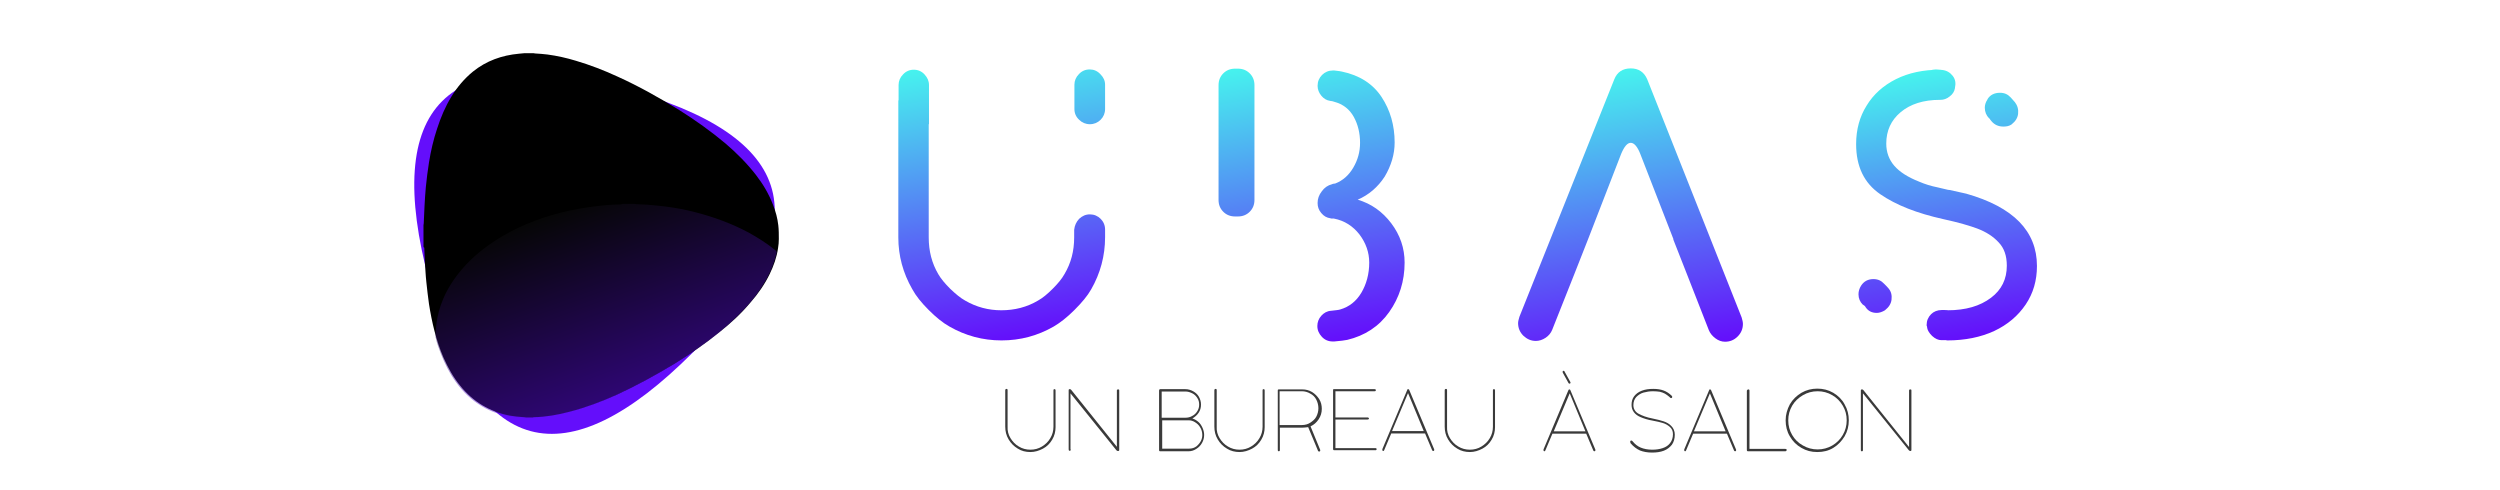 <?xml version="1.0" encoding="UTF-8"?> <!-- Generator: Adobe Illustrator 24.1.2, SVG Export Plug-In . SVG Version: 6.00 Build 0) --> <svg xmlns="http://www.w3.org/2000/svg" xmlns:xlink="http://www.w3.org/1999/xlink" version="1.1" id="Calque_1" x="0px" y="0px" width="954px" height="186.9px" viewBox="0 0 954 186.9" style="enable-background:new 0 0 954 186.9;" xml:space="preserve"> <style type="text/css"> .st0{enable-background:new ;} .st1{fill-rule:evenodd;clip-rule:evenodd;fill:#640EFB;} .st2{opacity:0.459;} .st3{fill:url(#SVGID_1_);} .st4{fill:#3A3A3A;} .st5{fill:url(#SVGID_2_);} .st6{fill:url(#SVGID_3_);} .st7{fill:url(#SVGID_4_);} .st8{fill:url(#SVGID_5_);} </style> <g id="Polygone_2_copie_1_" class="st0"> <g id="Polygone_2_copie"> <g> <path class="st1" d="M237.5,33.7c-67.2-18-91.7,6.6-73.7,73.7s51.6,76.2,100.7,27S304.7,51.7,237.5,33.7z"></path> </g> </g> </g> <g id="Polygone_2_xA0_Image_1_"> <g> <g> <path d="M161.6,94c0-2.7,0-5.4,0-8.1c0-0.2,0.1-0.4,0.1-0.7c0.1-2.2,0.2-4.4,0.3-6.6c0.1-2.4,0.3-4.8,0.5-7.2 c0.3-3.1,0.7-6.2,1.2-9.4c0.7-4.4,1.7-8.7,3.1-12.9c1.4-4.3,3.1-8.4,5.5-12.3c2.2-3.6,4.9-6.8,8.2-9.5c5.1-4.1,11-6.2,17.5-6.8 c0.7-0.1,1.4-0.1,2.1-0.2c1.2,0,2.3,0,3.5,0c0.2,0,0.4,0.1,0.6,0.1c1.6,0.1,3.1,0.2,4.7,0.4c3.7,0.5,7.3,1.3,10.9,2.4 c5.4,1.6,10.6,3.6,15.8,6c8.2,3.7,16,8.1,23.6,12.8c6.2,3.9,12.1,8.1,17.7,12.8c4.2,3.6,8.2,7.6,11.6,12 c2.7,3.5,4.9,7.2,6.5,11.4c1,2.5,1.7,5.1,2,7.8c0.2,1.7,0.2,3.5,0.2,5.2c0,1.2-0.1,2.3-0.3,3.5c-0.5,3.5-1.7,6.8-3.2,9.9 c-1.9,3.9-4.4,7.5-7.3,10.8c-3.5,4.2-7.5,7.9-11.8,11.3c-5.5,4.5-11.4,8.5-17.4,12.2c-7.1,4.3-14.4,8.3-22,11.8 c-5.8,2.6-11.6,4.8-17.8,6.4c-4.5,1.2-9,2-13.6,2.1c-0.1,0-0.3,0-0.4,0.1c-0.9,0-1.8,0-2.7,0c-0.2,0-0.5-0.1-0.7-0.1 c-1.9-0.1-3.7-0.3-5.5-0.6c-7.7-1.5-14-5.3-18.9-11.4c-2.7-3.3-4.7-7-6.4-10.8c-2.8-6.5-4.4-13.4-5.5-20.4 c-0.4-2.8-0.7-5.5-1-8.3c-0.3-2.7-0.4-5.5-0.6-8.2c-0.1-1.7-0.1-3.3-0.2-5C161.7,94.5,161.6,94.3,161.6,94z"></path> </g> </g> </g> <g id="Ellipse_4_xA0_Image_1_" class="st2"> <g> <g> <linearGradient id="SVGID_1_" gradientUnits="userSpaceOnUse" x1="244.057" y1="960.591" x2="218.875" y2="891.403" gradientTransform="matrix(1 0 0 1 0 -812.569)"> <stop offset="0" style="stop-color:#640EFB"></stop> <stop offset="1" style="stop-color:#0D0D0D"></stop> </linearGradient> <path class="st3" d="M237.5,77.8c1.5,0,3.1,0,4.6,0c0.2,0,0.4,0.1,0.6,0.1c1.4,0.1,2.8,0.1,4.2,0.2c2.3,0.2,4.6,0.4,7,0.7 c3.9,0.5,7.7,1.2,11.5,2.2c7,1.8,13.8,4.3,20.2,7.7c3.6,2,7.1,4.2,10.3,6.8c0.4,0.3,0.6,0.7,0.4,1.2c-0.2,0.6-0.3,1.2-0.5,1.8 c-1.1,3.9-2.8,7.4-5,10.8c-2.6,4.1-5.7,7.7-9.2,11.1c-4.1,4.1-8.6,7.7-13.3,11.1c-10.6,7.6-21.9,14.1-33.8,19.6 c-5.7,2.6-11.5,4.8-17.5,6.3c-4.2,1.1-8.4,1.9-12.8,2.1c-3.5,0.2-7,0-10.4-0.7c-3.5-0.7-6.8-1.9-9.8-3.7 c-4.1-2.4-7.4-5.6-10.1-9.4c-2.4-3.3-4.2-7-5.7-10.8c-0.7-1.9-1.5-3.9-1.9-5.9c0-0.1,0-0.1-0.1-0.2c0-0.8,0-1.6,0-2.3 c0-0.2,0.1-0.3,0.1-0.5c0.1-0.7,0.1-1.5,0.2-2.2c0.4-3.4,1.3-6.6,2.6-9.7c2.1-5,5.2-9.3,8.9-13.3c4.1-4.3,8.8-7.8,13.9-10.8 c7.9-4.6,16.3-7.6,25.2-9.6c2.8-0.6,5.7-1.1,8.6-1.5c2.1-0.3,4.3-0.5,6.4-0.7c1.6-0.1,3.2-0.2,4.8-0.2 C237.2,77.9,237.4,77.8,237.5,77.8z"></path> </g> </g> </g> <g id="à_salon"> <g> <path class="st4" d="M598.8,148.6L598.8,148.6c0.1,0,0.2,0,0.3,0.1c0.1,0,0.1,0.1,0.2,0.3l9.5,22.6c0,0.1,0,0.1,0,0.2 c0,0.1,0,0.2-0.1,0.3s-0.2,0.1-0.3,0.1l0,0c-0.2,0-0.3-0.1-0.4-0.3l-2.7-6.4h-12.9l-2.7,6.4c-0.1,0.2-0.2,0.3-0.3,0.3l0,0 c-0.1,0-0.2,0-0.3-0.1s-0.1-0.2-0.1-0.3s0-0.2,0-0.3l9.5-22.6C598.6,148.7,598.7,148.6,598.8,148.6z M605,164.6l-6-14.5l-6.1,14.5 H605z M596.3,141.9c0-0.1,0-0.2,0.1-0.3c0.1-0.1,0.2-0.1,0.3-0.1l0,0c0.1,0,0.1,0,0.2,0.1c0.1,0,0.1,0.1,0.2,0.3l2.1,3.8 c0.1,0.1,0.1,0.2,0.1,0.3s0,0.2-0.1,0.3s-0.2,0.1-0.3,0.1l0,0c-0.2,0-0.3-0.1-0.4-0.3l-2.1-3.8C596.3,142.1,596.3,142,596.3,141.9 z"></path> <path class="st4" d="M622.1,168.5c0-0.1,0-0.2,0.1-0.3l0,0c0.1,0,0.2-0.1,0.3-0.1c0.2,0,0.3,0.1,0.5,0.3c0.9,1.1,1.9,1.9,3.1,2.4 c1.2,0.5,2.7,0.8,4.4,0.8c1.5,0,2.8-0.2,4-0.6s2.1-1,2.8-1.9c0.7-0.9,1.1-2,1.1-3.4c0-1.2-0.4-2.1-1.2-2.8 c-0.8-0.7-1.7-1.2-2.7-1.5s-2.3-0.6-3.9-0.9c-1.8-0.3-3.3-0.8-4.5-1.3s-2-1.1-2.6-1.9c-0.6-0.8-0.9-1.7-0.9-2.8 c0-1.3,0.3-2.4,1-3.3c0.7-0.9,1.6-1.6,2.9-2.1c1.3-0.5,2.7-0.7,4.4-0.7c1.5,0,2.8,0.2,3.9,0.6c1.1,0.4,2.2,1.1,3.2,2.1 c0.1,0.1,0.1,0.2,0.1,0.4c0,0.1,0,0.2-0.1,0.3l0,0c-0.1,0.1-0.2,0.1-0.3,0.1c-0.1,0-0.2,0-0.3-0.1s-0.2-0.1-0.3-0.3 c-0.7-0.6-1.3-1-1.8-1.3s-1.2-0.5-1.9-0.7c-0.7-0.1-1.6-0.2-2.6-0.2c-1.3,0-2.5,0.2-3.6,0.5s-2,0.9-2.8,1.7 c-0.7,0.8-1.1,1.8-1.1,3.1c0,1.4,0.7,2.6,2,3.3c1.3,0.7,3.1,1.4,5.3,1.8c1.8,0.4,3.2,0.7,4.3,1.1c1.1,0.4,2.1,0.9,2.9,1.8 c0.8,0.8,1.3,1.9,1.3,3.3c0,1.5-0.4,2.8-1.1,3.8c-0.8,1-1.8,1.8-3.1,2.3c-1.3,0.5-2.8,0.7-4.5,0.7c-1.8,0-3.3-0.3-4.6-0.8 c-1.3-0.6-2.5-1.5-3.6-2.8C622.1,168.8,622.1,168.6,622.1,168.5z"></path> <path class="st4" d="M652.5,148.6L652.5,148.6c0.1,0,0.2,0,0.3,0.1c0.1,0,0.1,0.1,0.2,0.3l9.5,22.6c0,0.1,0,0.1,0,0.2 c0,0.1,0,0.2-0.1,0.3s-0.2,0.1-0.3,0.1l0,0c-0.2,0-0.3-0.1-0.4-0.3l-2.7-6.4h-12.9l-2.7,6.4c-0.1,0.2-0.2,0.3-0.3,0.3l0,0 c-0.1,0-0.2,0-0.3-0.1s-0.1-0.2-0.1-0.3s0-0.2,0-0.3l9.5-22.6C652.2,148.7,652.3,148.6,652.5,148.6z M658.5,164.6l-6-14.5 l-6.1,14.5H658.5z"></path> <path class="st4" d="M667.2,148.6L667.2,148.6c0.3,0,0.4,0.2,0.4,0.5v22.2h13.6c0.4,0,0.6,0.1,0.6,0.4l0,0c0,0.2-0.1,0.3-0.2,0.4 c-0.1,0.1-0.2,0.1-0.4,0.1H667c-0.3,0-0.4-0.2-0.4-0.5v-22.6C666.7,148.8,666.9,148.6,667.2,148.6z"></path> <path class="st4" d="M683,154.3c1.1-1.9,2.6-3.3,4.4-4.4c1.9-1.1,3.9-1.6,6.1-1.6c2.2,0,4.2,0.5,6.1,1.6c1.8,1.1,3.3,2.5,4.3,4.4 c1.1,1.9,1.6,3.9,1.6,6.1c0,2.2-0.5,4.2-1.6,6.1c-1.1,1.8-2.5,3.3-4.3,4.4c-1.8,1.1-3.8,1.6-6.1,1.6s-4.2-0.5-6.1-1.6 c-1.9-1.1-3.3-2.5-4.4-4.4c-1.1-1.8-1.6-3.9-1.6-6.1S682,156.2,683,154.3z M683.9,166c1,1.7,2.3,3,4.1,4c1.7,1,3.6,1.5,5.6,1.5 s3.9-0.5,5.6-1.5c1.7-1,3-2.3,4-4s1.5-3.6,1.5-5.6c0-2.1-0.5-3.9-1.5-5.6c-1-1.7-2.3-3-4-4s-3.6-1.5-5.6-1.5s-3.9,0.5-5.6,1.5 c-1.7,1-3.1,2.3-4.1,4s-1.5,3.6-1.5,5.6C682.4,162.5,682.9,164.3,683.9,166z"></path> <path class="st4" d="M710.9,171.7c0,0.4-0.1,0.5-0.4,0.5l0,0c-0.2,0-0.3,0-0.3-0.1c-0.1-0.1-0.1-0.2-0.1-0.4V149 c0-0.1,0-0.2,0.1-0.3s0.2-0.1,0.3-0.1h0.1c0.2,0,0.3,0.1,0.5,0.3l17.4,21.7V149c0-0.3,0.2-0.4,0.5-0.4l0,0c0.3,0,0.4,0.1,0.4,0.4 v22.6c0,0.4-0.1,0.5-0.4,0.5h-0.1c-0.1,0-0.3-0.1-0.5-0.3l-17.5-21.7V171.7z"></path> </g> </g> <g id="un_bureau"> <g> <path class="st4" d="M385.6,167.2c0.8,1.3,1.8,2.4,3.2,3.2c1.3,0.8,2.8,1.2,4.4,1.2c1.6,0,3.1-0.4,4.4-1.2 c1.3-0.8,2.4-1.8,3.2-3.2c0.8-1.3,1.2-2.8,1.2-4.4V149c0-0.2,0-0.3,0.1-0.4c0.1-0.1,0.2-0.1,0.3-0.1l0,0c0.3,0,0.4,0.2,0.4,0.5v14 c0,1.7-0.4,3.3-1.3,4.8s-2,2.6-3.5,3.4c-1.5,0.8-3.1,1.3-4.8,1.3c-1.8,0-3.4-0.4-4.8-1.3c-1.5-0.9-2.6-2-3.5-3.5s-1.3-3.1-1.3-4.9 v-13.9c0-0.3,0.2-0.5,0.5-0.5l0,0c0.3,0,0.4,0.2,0.4,0.5v13.9C384.4,164.4,384.8,165.9,385.6,167.2z"></path> <path class="st4" d="M408.6,171.5c0,0.4-0.1,0.5-0.4,0.5l0,0c-0.2,0-0.3,0-0.3-0.1s-0.1-0.2-0.1-0.4v-22.6c0-0.1,0-0.2,0.1-0.3 s0.2-0.1,0.3-0.1h0.1c0.2,0,0.3,0.1,0.5,0.3l17.4,21.7V149c0-0.3,0.2-0.4,0.5-0.4l0,0c0.3,0,0.4,0.1,0.4,0.4v22.6 c0,0.4-0.1,0.5-0.4,0.5h-0.2c-0.1,0-0.3-0.1-0.5-0.3l-17.5-21.7v21.4H408.6z"></path> <path class="st4" d="M442.8,148.5h9.5c1.1,0,2.1,0.3,3,0.8s1.7,1.2,2.2,2.1c0.5,0.9,0.8,1.9,0.8,3c0,1.2-0.3,2.2-0.9,3.1 c-0.6,0.9-1.4,1.6-2.4,2.2c0.8,0.2,1.6,0.7,2.3,1.3s1.2,1.4,1.6,2.3c0.4,0.9,0.6,1.8,0.6,2.7c0,1.1-0.3,2.1-0.8,3 s-1.2,1.7-2.2,2.3c-0.9,0.6-1.9,0.9-2.9,0.9h-10.9c-0.3,0-0.4-0.2-0.4-0.5V149C442.4,148.6,442.5,148.5,442.8,148.5z M443.3,159.4 h9.1c0.9,0,1.8-0.2,2.6-0.7c0.8-0.4,1.4-1,1.9-1.8s0.7-1.6,0.7-2.5s-0.2-1.8-0.7-2.5c-0.5-0.8-1.1-1.4-1.9-1.8 c-0.8-0.4-1.7-0.7-2.6-0.7h-9.1V159.4z M443.3,171.2h10.5c1.1,0,2-0.3,2.8-0.9c0.7-0.6,1.3-1.3,1.7-2.1c0.4-0.8,0.5-1.6,0.5-2.2 c0-1.1-0.3-2.1-0.8-2.9c-0.5-0.9-1.2-1.5-2-2s-1.6-0.7-2.3-0.7h-10.2v10.8H443.3z"></path> <path class="st4" d="M465.4,167.2c0.8,1.3,1.8,2.4,3.2,3.2c1.3,0.8,2.8,1.2,4.4,1.2s3.1-0.4,4.4-1.2s2.4-1.8,3.2-3.2 c0.8-1.3,1.2-2.8,1.2-4.4V149c0-0.2,0-0.3,0.1-0.4c0.1-0.1,0.2-0.1,0.3-0.1l0,0c0.3,0,0.4,0.2,0.4,0.5v14c0,1.7-0.4,3.3-1.3,4.8 s-2,2.6-3.5,3.4s-3.1,1.3-4.8,1.3s-3.4-0.4-4.8-1.3c-1.5-0.9-2.6-2-3.5-3.5s-1.3-3.1-1.3-4.9v-13.9c0-0.3,0.2-0.5,0.5-0.5l0,0 c0.3,0,0.4,0.2,0.4,0.5v13.9C464.2,164.4,464.6,165.9,465.4,167.2z"></path> <path class="st4" d="M496.9,163.2h-8.5v8.5c0,0.3-0.1,0.5-0.4,0.5l0,0c-0.3,0-0.4-0.2-0.4-0.5V149c0-0.3,0.1-0.4,0.4-0.4h9 c1.3,0,2.5,0.3,3.7,1c1.1,0.7,2,1.6,2.7,2.7c0.7,1.1,1,2.4,1,3.7c0,1.5-0.4,2.8-1.2,4c-0.8,1.2-1.8,2.1-3.1,2.7l3.7,9 c0,0.1,0,0.1,0,0.2c0,0.1,0,0.2-0.1,0.3s-0.2,0.1-0.3,0.1l0,0c-0.1,0-0.2,0-0.3-0.1c-0.1,0-0.2-0.1-0.2-0.3l-3.7-8.9 C498.3,163.1,497.6,163.2,496.9,163.2z M488.3,162.2h8.5c1.2,0,2.3-0.3,3.2-0.9s1.8-1.3,2.3-2.3s0.8-2,0.8-3.2s-0.3-2.3-0.8-3.3 s-1.3-1.8-2.3-2.3c-1-0.6-2.1-0.9-3.2-0.9h-8.5V162.2z"></path> <path class="st4" d="M509.1,148.5h15.4c0.4,0,0.5,0.1,0.5,0.4l0,0c0,0.2,0,0.3-0.1,0.3c-0.1,0.1-0.2,0.1-0.4,0.1h-14.9v10h12.2 c0.2,0,0.3,0,0.4,0.1s0.2,0.2,0.2,0.3l0,0c0,0.2-0.1,0.3-0.2,0.3s-0.2,0.1-0.4,0.1h-12.2V171h15.2c0.4,0,0.5,0.1,0.5,0.4l0,0 c0,0.2,0,0.3-0.1,0.3c-0.1,0.1-0.2,0.1-0.4,0.1h-15.7c-0.3,0-0.4-0.2-0.4-0.5v-22.7C508.7,148.6,508.8,148.5,509.1,148.5z"></path> <path class="st4" d="M537.3,148.5L537.3,148.5c0.1,0,0.2,0,0.3,0.1c0.1,0,0.1,0.1,0.2,0.3l9.5,22.6c0,0.1,0,0.1,0,0.2 c0,0.1,0,0.2-0.1,0.3c-0.1,0.1-0.2,0.1-0.3,0.1l0,0c-0.2,0-0.3-0.1-0.4-0.3l-2.7-6.4h-12.9l-2.7,6.4c-0.1,0.2-0.2,0.3-0.3,0.3l0,0 c-0.1,0-0.2,0-0.3-0.1c-0.1-0.1-0.1-0.2-0.1-0.3s0-0.2,0-0.3l9.5-22.6C537,148.6,537.1,148.5,537.3,148.5z M543.3,164.5l-6-14.5 l-6.1,14.5H543.3z"></path> <path class="st4" d="M553.3,167.2c0.8,1.3,1.8,2.4,3.2,3.2c1.3,0.8,2.8,1.2,4.4,1.2c1.6,0,3.1-0.4,4.4-1.2s2.4-1.8,3.2-3.2 c0.8-1.3,1.2-2.8,1.2-4.4V149c0-0.2,0-0.3,0.1-0.4c0.1-0.1,0.2-0.1,0.3-0.1l0,0c0.3,0,0.4,0.2,0.4,0.5v14c0,1.7-0.4,3.3-1.3,4.8 s-2,2.6-3.5,3.4c-1.5,0.8-3.1,1.3-4.8,1.3s-3.4-0.4-4.8-1.3c-1.5-0.9-2.6-2-3.5-3.5s-1.3-3.1-1.3-4.9v-13.9c0-0.3,0.2-0.5,0.5-0.5 l0,0c0.3,0,0.4,0.2,0.4,0.5v13.9C552.1,164.4,552.5,165.9,553.3,167.2z"></path> </g> </g> <g id="ubas_xA0_Image_1_"> <image style="display:none;overflow:visible;enable-background:new ;" width="2183" height="529" id="ubas_xA0_Image" transform="matrix(0.238 0 0 0.238 298.471 14.156)"> </image> <g> <linearGradient id="SVGID_2_" gradientUnits="userSpaceOnUse" x1="393.756" y1="941.061" x2="374.955" y2="834.437" gradientTransform="matrix(1 0 0 1 0 -812.569)"> <stop offset="0" style="stop-color:#640EFB"></stop> <stop offset="1" style="stop-color:#46F3EE"></stop> </linearGradient> <path class="st5" d="M354.5,47.4h-11.6v-15c0-1.5,0.6-2.9,1.7-4c1.1-1.2,2.5-1.8,4.1-1.8c1.6,0,3,0.6,4.1,1.8 c1.1,1.2,1.7,2.5,1.7,4V47.4z M411.8,83.5c1.2-1.1,2.5-1.7,4.1-1.7s3,0.6,4.1,1.7s1.7,2.5,1.7,4.1v2.9c0,7.1-1.8,13.8-5.3,19.9 c-1.4,2.5-3.6,5.1-6.4,7.9s-5.5,4.9-7.9,6.3c-6.1,3.5-12.7,5.3-19.9,5.3s-13.8-1.8-19.9-5.3c-2.5-1.4-5.1-3.5-7.9-6.3 c-2.8-2.8-4.9-5.4-6.3-8c-3.5-6.1-5.3-12.7-5.3-19.7V38.3h11.6v52.3c0,5.2,1.2,9.9,3.7,14.1c1,1.7,2.5,3.5,4.5,5.5 c2.1,2,3.9,3.5,5.7,4.5c4.3,2.5,8.9,3.7,13.8,3.7c5.1,0,9.8-1.2,14-3.7c1.8-1,3.6-2.5,5.6-4.5s3.5-3.8,4.5-5.6 c2.5-4.2,3.7-8.8,3.7-14v-2.9C410.1,86,410.7,84.7,411.8,83.5z M421.7,41.6c0,1.6-0.6,3-1.7,4.1s-2.5,1.7-4.1,1.7s-3-0.6-4.1-1.7 c-1.2-1.1-1.8-2.5-1.8-4.1v-9.3c0-1.5,0.6-2.9,1.7-4c1.1-1.2,2.5-1.8,4.1-1.8h0.1c1.5,0,2.9,0.6,4,1.8c1.2,1.2,1.8,2.5,1.8,4V41.6 z"></path> <linearGradient id="SVGID_3_" gradientUnits="userSpaceOnUse" x1="510.236" y1="942.945" x2="491.225" y2="835.131" gradientTransform="matrix(1 0 0 1 0 -812.569)"> <stop offset="0" style="stop-color:#640EFB"></stop> <stop offset="1" style="stop-color:#46F3EE"></stop> </linearGradient> <path class="st6" d="M478.7,76.3c0,1.8-0.6,3.3-1.8,4.5c-1.2,1.2-2.7,1.8-4.5,1.8h-1.1c-1.8,0-3.3-0.6-4.5-1.8 c-1.2-1.2-1.8-2.7-1.8-4.5V32.5c0-1.8,0.6-3.3,1.8-4.5c1.2-1.2,2.7-1.8,4.5-1.8h1.1c1.8,0,3.3,0.6,4.5,1.8 c1.2,1.2,1.8,2.7,1.8,4.5V76.3z M518.1,76.2c5.1,1.5,9.4,4.5,12.8,9c3.4,4.5,5.1,9.5,5.1,15c0,7.1-2,13.4-5.9,18.9 c-3.9,5.5-9.3,9-16,10.6c-1,0.2-2.6,0.4-4.9,0.6h-0.7c-1.6,0-3-0.6-4.1-1.8s-1.7-2.5-1.7-4.1c0-1.4,0.5-2.8,1.5-3.9 s2.2-1.8,3.7-1.9c1.7-0.2,2.9-0.3,3.5-0.5c3.5-1,6.2-3.2,8.1-6.4s3-7.1,3-11.5c0-3.9-1.3-7.5-3.7-10.7c-2.5-3.2-5.7-5.3-9.8-6.1 c-0.1,0-0.3,0-0.6,0s-0.6,0-0.7-0.1c-1.4-0.2-2.5-0.8-3.5-2s-1.4-2.4-1.4-3.8v-0.1c0-1.5,0.5-3,1.6-4.4c1-1.4,2.3-2.3,3.9-2.7 c0.2-0.1,0.4-0.2,0.7-0.2s0.5-0.1,0.6-0.1c2.8-1.1,5.1-3.1,6.8-6c1.7-2.9,2.6-6,2.6-9.5c0-3.7-0.8-7-2.4-9.9 c-1.6-2.9-4.1-4.9-7.6-5.8c-0.2-0.1-0.4-0.1-0.7-0.2c-0.3,0-0.5-0.1-0.7-0.1c-1.4-0.2-2.5-0.9-3.4-2s-1.4-2.4-1.4-3.7v-0.1 c0-1.6,0.6-3,1.7-4.1s2.5-1.7,4.1-1.7h0.6c1.6,0.2,2.5,0.3,2.8,0.4c6.8,1.4,11.9,4.7,15.2,9.7c3.3,5,5,10.8,5,17.4 c0,4.4-1.3,8.8-3.8,13C525.8,71.4,522.3,74.4,518.1,76.2z"></path> <linearGradient id="SVGID_4_" gradientUnits="userSpaceOnUse" x1="624.474" y1="949.04" x2="605.508" y2="841.479" gradientTransform="matrix(1 0 0 1 0 -812.569)"> <stop offset="0" style="stop-color:#640EFB"></stop> <stop offset="1" style="stop-color:#46F3EE"></stop> </linearGradient> <path class="st7" d="M616,30.3c1.1-2.8,3.2-4.2,6.3-4.2c3,0,5.1,1.4,6.3,4.2l36,90.8c0.3,1,0.5,1.8,0.5,2.5c0,1.9-0.7,3.5-2,4.8 c-1.4,1.4-3,2-4.8,2c-1.3,0-2.5-0.4-3.7-1.3s-2-1.9-2.5-3.1l-8.1-20.7l-5.5-14h0.1L626,58.9c-1.1-2.9-2.4-4.4-3.7-4.4 s-2.5,1.4-3.7,4.3L606,91.3l-5.2,13.2l-8.5,21.4c-0.5,1.2-1.3,2.2-2.5,3c-1.2,0.8-2.5,1.2-3.7,1.2c-1.9,0-3.4-0.7-4.8-2 c-1.3-1.3-2-2.9-2-4.8c0-0.6,0.2-1.4,0.5-2.4L616,30.3z"></path> <linearGradient id="SVGID_5_" gradientUnits="userSpaceOnUse" x1="748.829" y1="942.239" x2="730.823" y2="840.119" gradientTransform="matrix(1 0 0 1 0 -812.569)"> <stop offset="0" style="stop-color:#640EFB"></stop> <stop offset="1" style="stop-color:#46F3EE"></stop> </linearGradient> <path class="st8" d="M750.3,73.9c18,5.1,27,14.3,27,27.6c0,5.5-1.4,10.4-4.3,14.7c-2.9,4.3-6.9,7.7-12,10.1 c-5.2,2.4-11.2,3.6-17.9,3.6c-0.6,0-1-0.3-1-1v-9.5c0-0.6,0.3-1,1-1h0.1c6.9,0,12.4-1.6,16.6-4.8c4-3,6-7.1,6-12.2 c0-3.8-1-6.7-3.1-8.9c-2.1-2.3-4.8-4-8.2-5.3c-2.7-1-7-2.3-13-3.6c-9.9-2.2-17.9-5.3-24-9.5s-9.2-10.5-9.2-19.1 c0-5.5,1.3-10.4,4-14.7c2.6-4.3,6.4-7.7,11.2-10.1s10.4-3.6,16.8-3.6c0.5,0,0.9,0.2,1.2,0.5s0.5,0.7,0.5,1.2v8.1 c0,0.5-0.2,0.9-0.5,1.2s-0.7,0.5-1.2,0.5c-6.3,0-11.3,1.6-15,4.7c-3.7,3.1-5.5,7.1-5.5,12c0,3.2,1,6.1,3.1,8.5 c2,2.3,5.1,4.3,9.4,6c2.3,1,4.6,1.7,7.1,2.2c0.7,0.2,1.4,0.3,2.1,0.5c0.7,0.2,1.2,0.3,1.7,0.4c0.4,0.1,0.7,0.1,0.8,0.1L750.3,73.9 z M710.8,116.2c-1-1-1.6-2.3-1.6-3.9c0-1.1,0.3-2.2,1-3.3c1.1-1.7,2.7-2.5,4.7-2.5c1.7,0,3,0.6,4.1,1.8c0.8,0.8,1.4,1.4,1.7,1.8 c1,1.2,1.3,2.6,1.1,4.3c-0.2,1.5-1,2.8-2.4,3.9l-0.1,0.1c-1,0.6-2.1,1-3.1,1c-1.9,0-3.3-0.7-4.3-2.2c-0.1-0.2-0.2-0.4-0.5-0.6 C711,116.4,710.9,116.2,710.8,116.2z M738.3,38c-1.3,0-2.5-0.5-3.5-1.4s-1.7-2-1.9-3.3v-1.1c0-1.5,0.6-2.9,1.7-4 c1.1-1.1,2.5-1.7,4-1.7h0.2c0.5,0,1.3,0.1,2.4,0.2c1.7,0.2,3,1,4,2.3s1.2,2.8,0.8,4.6v0.1c-0.2,1.2-0.9,2.3-2,3.1 c-1.1,0.9-2.3,1.3-3.5,1.3c-0.1,0-0.2,0-0.4-0.1s-0.3-0.1-0.4-0.1C739.5,38.1,739,38,738.3,38z M740.8,129.8 c-1.1,0-2.3-0.5-3.5-1.6c-1-1-1.7-2-1.9-3.1V125c0-0.2,0-0.3-0.1-0.5s-0.1-0.3-0.1-0.5c0-1.6,0.6-3,1.7-4.1c1-1,2.4-1.6,4.1-1.6 h0.2c1,0,1.8,0,2.4,0.1c1.5,0.2,2.8,1,3.8,2.4s1.3,2.9,1,4.5v0.1c-0.2,1.2-0.9,2.3-2,3.1c-1.1,0.9-2.3,1.3-3.5,1.3h-0.7 C741.9,129.8,741.4,129.8,740.8,129.8z M759,45.1c-1-1-1.6-2.4-1.6-4c0-1,0.3-2.1,1-3.1v-0.1c1-1.7,2.7-2.5,4.8-2.5 c1.7,0,3,0.6,4.1,1.8c0.4,0.4,0.9,1,1.6,1.8c1,1.3,1.4,2.8,1.2,4.5c-0.2,1.5-1,2.8-2.4,3.9l-0.1,0.1c-0.9,0.6-1.9,0.8-3.1,0.8 c-1.9,0-3.4-0.7-4.5-2c-0.2-0.2-0.3-0.4-0.5-0.6C759.4,45.4,759.2,45.2,759,45.1z"></path> </g> </g> </svg> 